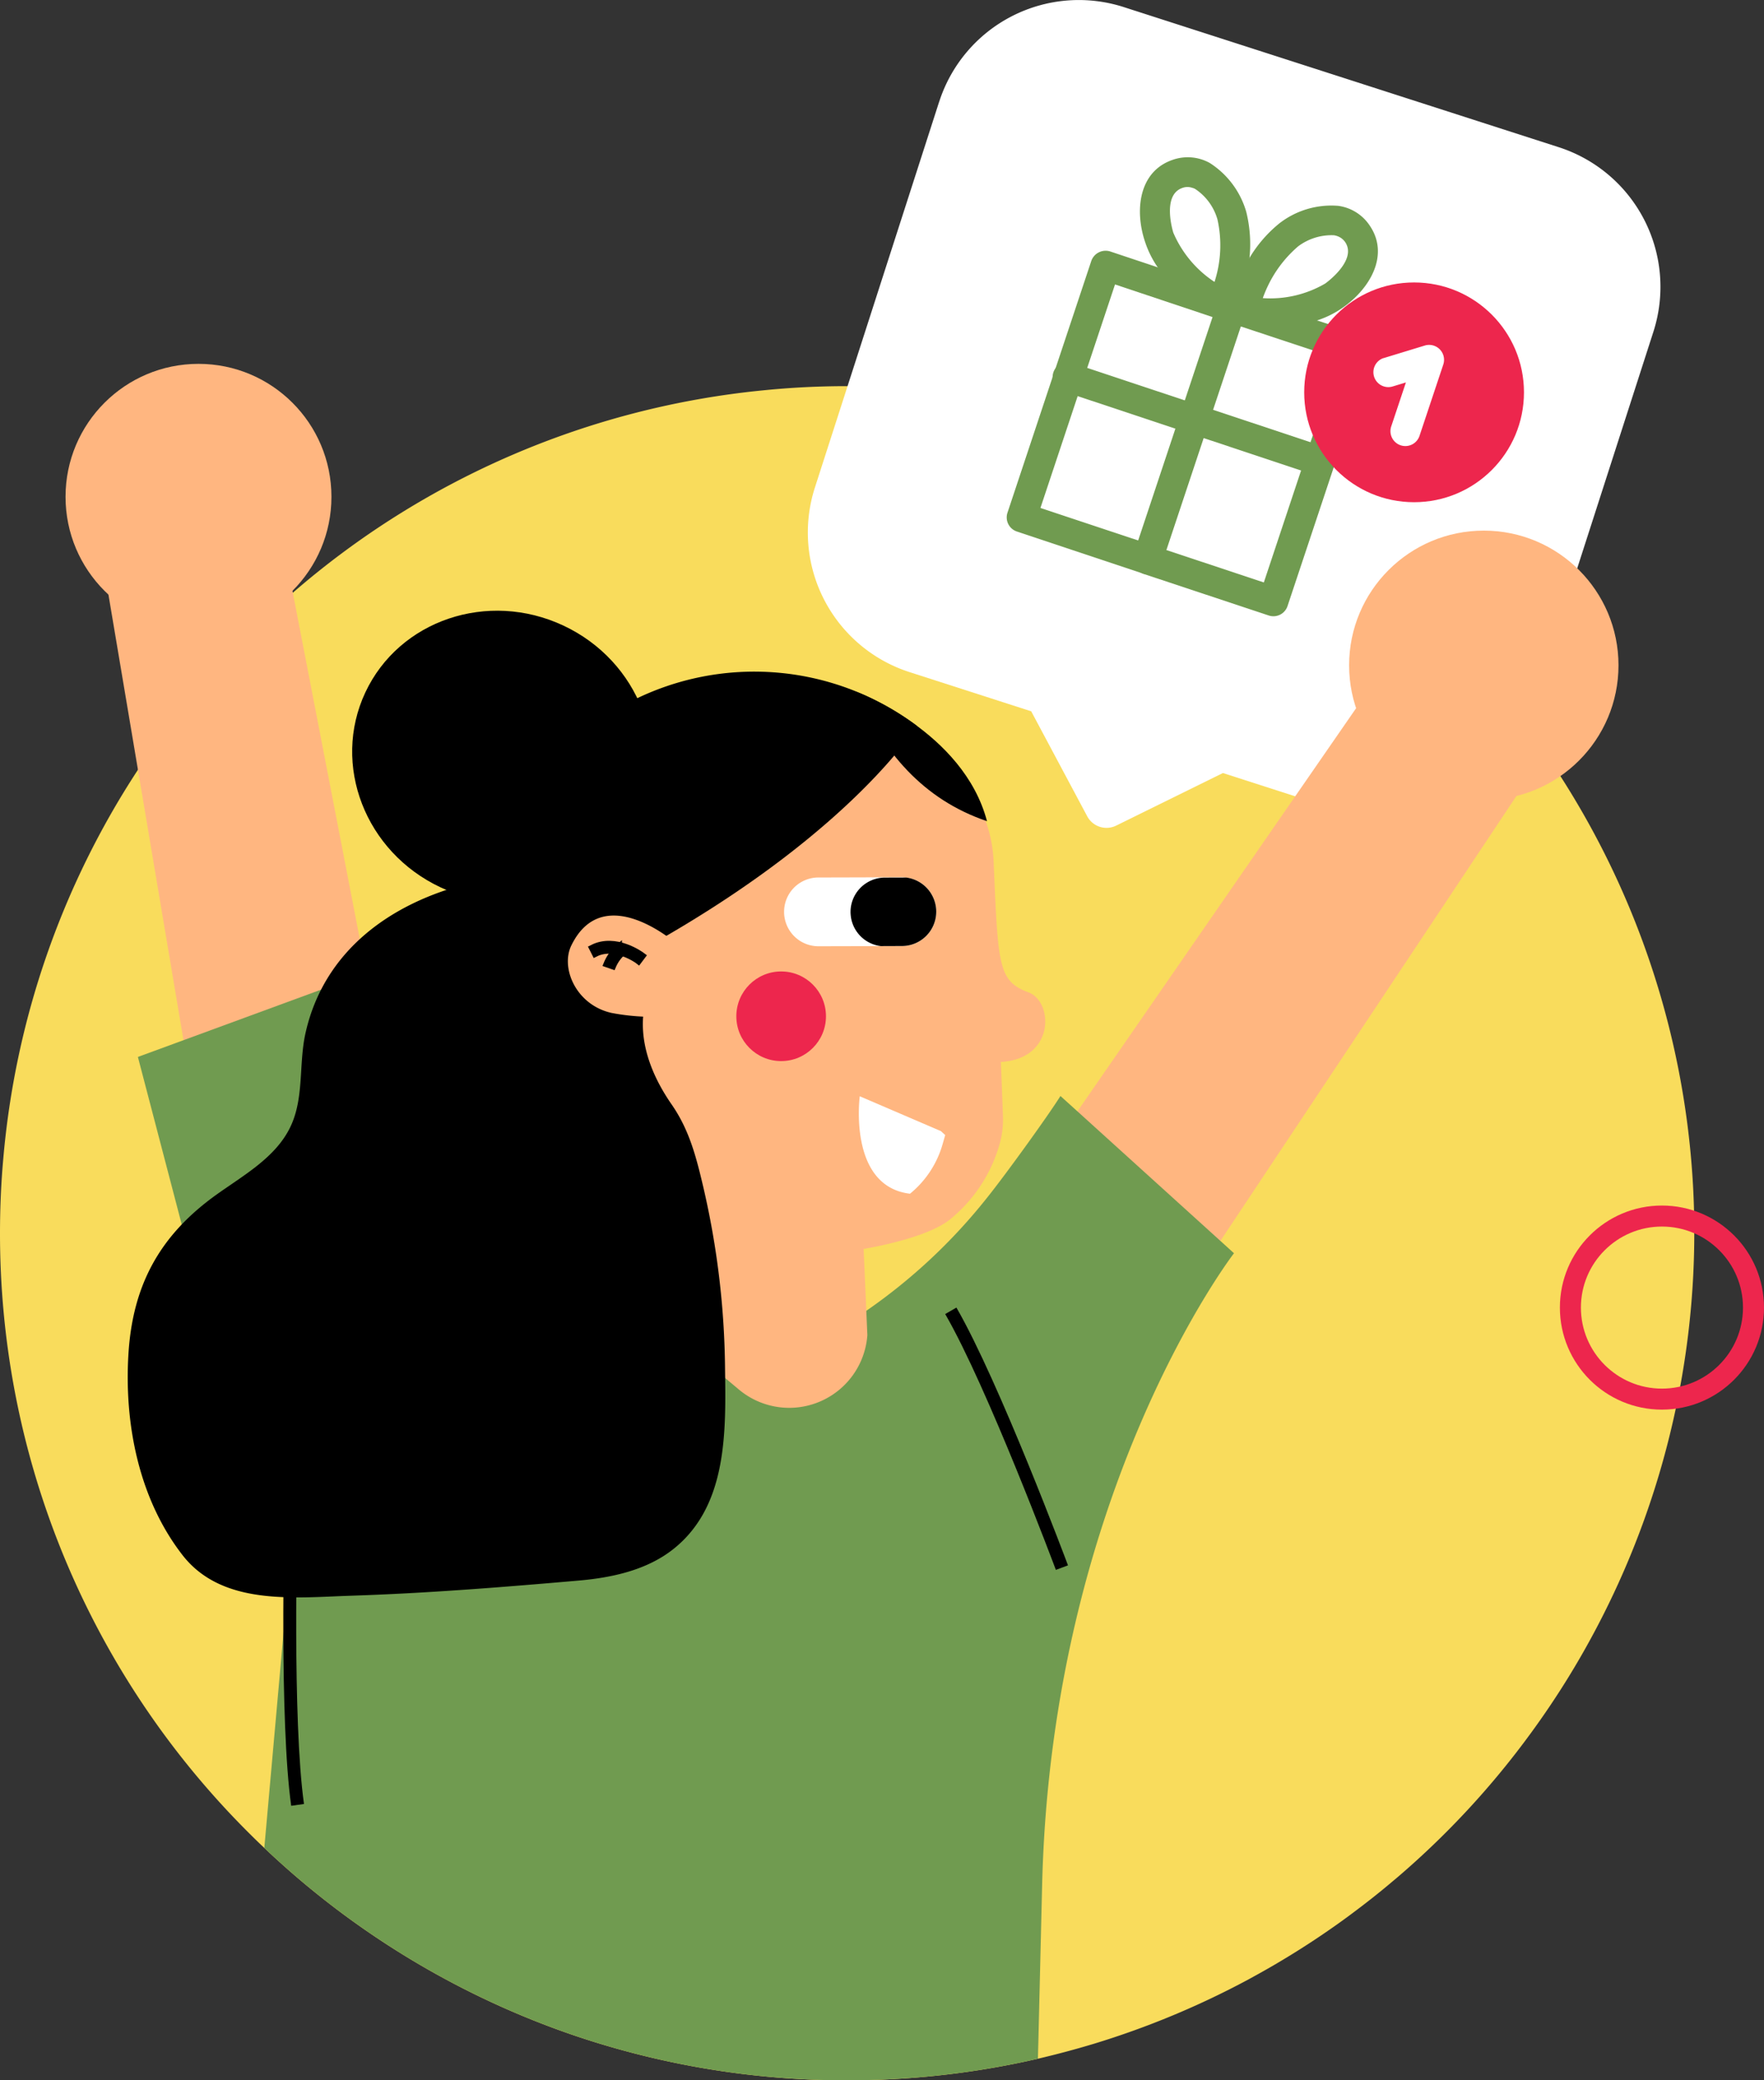 <svg xmlns="http://www.w3.org/2000/svg" width="251.815" height="296.985" viewBox="0 0 251.815 296.985">
  <rect x="0" y="0" width="251.815" height="296.985" fill="#333333" stroke="none"/>
  <g id="Group_345" data-name="Group 345" transform="translate(-908.685 -2217.95)">
    <path id="Path_524" data-name="Path 524" d="M-2597.4,6468.96a120.523,120.523,0,0,1-3.114,27.16,120.837,120.837,0,0,1-10.017,27.583,120.237,120.237,0,0,1-10.209,16.629,120.455,120.455,0,0,1-19.128,20.65c-.272.231-.544.452-.817.685-1.814,1.532-3.688,3-5.6,4.425-1.048.786-2.117,1.551-3.2,2.3q-3.9,2.706-8.063,5.129c-1.179.686-2.378,1.351-3.578,2.006a121.229,121.229,0,0,1-21.979,9.141q-3.961,1.194-7.992,2.136a120.889,120.889,0,0,1-23.028,3.014c-1.149.029-2.288.061-3.437.061-.252.01-.513.01-.776.01a120.744,120.744,0,0,1-39.022-6.43,120.462,120.462,0,0,1-12.82-5.221,121.108,121.108,0,0,1-31.352-21.526q-.937-.877-1.845-1.783a120.6,120.6,0,0,1-33.862-63.844,121.332,121.332,0,0,1-2.025-22.131c0-3.568.151-7.105.464-10.592a120.118,120.118,0,0,1,19.229-55.57,121.143,121.143,0,0,1,22.111-25.275,120.286,120.286,0,0,1,66.958-28.873,118.233,118.233,0,0,1,12.174-.616,120.484,120.484,0,0,1,78.88,29.277,121.167,121.167,0,0,1,20.368,22.575,5.745,5.745,0,0,1,.373.524c.232.333.463.665.685,1q2.51,3.719,4.737,7.618A120.315,120.315,0,0,1-2597.4,6468.96Z" transform="translate(3747.949 -4074.95)" fill="#f9dc5c"/>
    <g id="Group_95" data-name="Group 95" transform="translate(1024.001 2217.95)">
      <path id="Path_174-2" data-name="Path 174-2" d="M-2670.542,6290.863l-17.737,55.073a20.942,20.942,0,0,0,13.518,26.35l17.361,5.592,8,14.995a3.121,3.121,0,0,0,4.124,1.327l15.25-7.51,17.357,5.591a20.943,20.943,0,0,0,26.35-13.51l17.737-55.073a20.944,20.944,0,0,0-13.515-26.352l-62.085-20a20.943,20.943,0,0,0-26.354,13.515Z" transform="translate(2689.291 -6276.333)" fill="#fff"/>
    </g>
    <g id="Group_80" data-name="Group 80" transform="translate(1052.396 2240.4)">
      <g id="Group_44-2" data-name="Group 44-2" transform="translate(0 13.344)">
        <path id="Path_138-2" data-name="Path 138-2" d="M-2620.535,6332.386c-.134.07-.267.14-.386.2a2.3,2.3,0,0,1-.844.1.485.485,0,0,1-.176-.014l2.552.837A2.164,2.164,0,0,1-2620.535,6332.386Zm0,0c-.134.07-.267.14-.386.2a2.3,2.3,0,0,1-.844.1.485.485,0,0,1-.176-.014l2.552.837A2.164,2.164,0,0,1-2620.535,6332.386Zm0,0c-.134.07-.267.14-.386.2a2.3,2.3,0,0,1-.844.1.485.485,0,0,1-.176-.014l2.552.837A2.164,2.164,0,0,1-2620.535,6332.386Zm0,0c-.134.07-.267.14-.386.2a2.3,2.3,0,0,1-.844.1.485.485,0,0,1-.176-.014l2.552.837A2.164,2.164,0,0,1-2620.535,6332.386Zm18.893,2.594-4.836-1.63-.015-.008h-.007l-1.56-.505-10.768-3.585-.021-.007-.76-.273-.407-.14-10.775-3.564-.021-.015-6.776-2.263a2.165,2.165,0,0,0-2.7,1.356l-5.089,15.288-.007.007a.023.023,0,0,1-.007.015l.007.007-.169.519-.077.177-.176.542-.007.021-6.445,19.378a2.124,2.124,0,0,0,1.363,2.677l17.81,5.94.155.063a.128.128,0,0,0,.042.021l17.916,5.954a2.121,2.121,0,0,0,2.692-1.329l.007-.021,6.587-19.778.007-.021.1-.218,5.3-15.926A2.131,2.131,0,0,0-2601.642,6334.98Zm-7,14.233-.007.014-.014.028-.331.962v.007l-1.336,4.028-.007.014-.007.007-5.313,15.969-13.91-4.625-.015-.006-4.013-1.364h-.007l-13.945-4.638,5.314-15.969,1.363-4.027,3.971-11.914,13.91,4.653.014.008.007.006.5.155a.513.513,0,0,0,.183.057l.07.021.162.041a.636.636,0,0,0,.113.036l2.552.837.154.063.3.127h.007l10.234,3.388h.007l3.683,1.251Zm-11.892-16.827c-.134.07-.267.14-.386.2a2.3,2.3,0,0,1-.844.1.485.485,0,0,1-.176-.014l2.552.837A2.164,2.164,0,0,1-2620.535,6332.386Zm0,0c-.134.07-.267.14-.386.2a2.3,2.3,0,0,1-.844.1.485.485,0,0,1-.176-.014l2.552.837A2.164,2.164,0,0,1-2620.535,6332.386Zm0,0c-.134.07-.267.14-.386.2a2.3,2.3,0,0,1-.844.1.485.485,0,0,1-.176-.014l2.552.837A2.164,2.164,0,0,1-2620.535,6332.386Zm0,0c-.134.07-.267.14-.386.2a2.3,2.3,0,0,1-.844.1.485.485,0,0,1-.176-.014l2.552.837A2.164,2.164,0,0,1-2620.535,6332.386Z" transform="translate(2652.362 -6322.886)" fill="#709b50"/>
      </g>
      <g id="Group_45-2" data-name="Group 45-2" transform="translate(31.662 6.893)">
        <path id="Path_139-2" data-name="Path 139-2" d="M-2591.038,6317.339a6.435,6.435,0,0,0-4.463-2.8,12.1,12.1,0,0,0-8.392,2.475,18.63,18.63,0,0,0-4.294,4.948,23.192,23.192,0,0,0-2.313,4.934l-.014.042a.329.329,0,0,0-.035.12v.021a18.014,18.014,0,0,0-.591,2.137,2.1,2.1,0,0,0,.12,1.237,2.159,2.159,0,0,0,1.146,1.125l.155.063a1.1,1.1,0,0,0,.309.084h.014a25.085,25.085,0,0,0,10.852-.823l.028-.014a13.869,13.869,0,0,0,3.606-1.792C-2591.03,6326.413-2588.142,6321.57-2591.038,6317.339Zm-6.3,8.266a15.557,15.557,0,0,1-8.955,2.108,18.894,18.894,0,0,1,.781-1.855,17.219,17.219,0,0,1,4.26-5.531,7.939,7.939,0,0,1,5.109-1.589,2.339,2.339,0,0,1,.464.113,2.288,2.288,0,0,1,1.153.872C-2592.78,6322.336-2597.3,6325.569-2597.342,6325.6Z" transform="translate(2611.185 -6314.495)" fill="#709b50"/>
      </g>
      <g id="Group_46-2" data-name="Group 46-2" transform="translate(19.017 0)">
        <path id="Path_140-2" data-name="Path 140-2" d="M-2612.445,6313.349a12.334,12.334,0,0,0-5.236-7.014,6.479,6.479,0,0,0-5.292-.429c-4.836,1.659-5.44,7.239-3.915,11.731a14.254,14.254,0,0,0,1.792,3.6l.021.014a24.748,24.748,0,0,0,7.852,6.98l.02.006c.183.106.309.184.331.19a.307.307,0,0,0,.119.078.51.51,0,0,0,.183.057l-.007.022.084.034a.386.386,0,0,0,.154.007.739.739,0,0,0,.113.036.5.5,0,0,0,.175.013,2.3,2.3,0,0,0,.844-.1c.119-.057.253-.126.387-.2a2.071,2.071,0,0,0,.843-.907,15.742,15.742,0,0,0,.752-1.968l.007-.015.106-.246a25.786,25.786,0,0,0,1.125-5.356A19.308,19.308,0,0,0-2612.445,6313.349Zm-9.13-3.437a2.075,2.075,0,0,1,1.441-.007,1.356,1.356,0,0,1,.436.183,7.773,7.773,0,0,1,3.135,4.322,16.949,16.949,0,0,1-.422,8.919,15.9,15.9,0,0,1-5.876-7.022C-2622.882,6316.245-2624.554,6310.938-2621.575,6309.912Z" transform="translate(2627.63 -6305.531)" fill="#709b50"/>
      </g>
      <g id="Group_47-2" data-name="Group 47-2" transform="translate(17.98 19.435)">
        <path id="Path_141-2" data-name="Path 141-2" d="M-2627.521,6370.8a2.131,2.131,0,0,1-1.347-2.692h0l11.97-35.953a2.131,2.131,0,0,1,2.764-1.2,2.131,2.131,0,0,1,1.273,2.545l-11.97,35.953a2.132,2.132,0,0,1-2.692,1.347Z" transform="translate(2628.978 -6330.808)" fill="#709b50"/>
      </g>
      <g id="Group_48-2" data-name="Group 48-2" transform="translate(6.554 29.248)">
        <path id="Path_142-2" data-name="Path 142-2" d="M-2606.318,6359.725l-35.952-11.97a2.131,2.131,0,0,1-1.492-2.617,2.13,2.13,0,0,1,2.617-1.491,2.027,2.027,0,0,1,.219.072l35.955,11.971a2.132,2.132,0,0,1,1.2,2.764,2.131,2.131,0,0,1-2.545,1.273Z" transform="translate(2643.838 -6343.569)" fill="#709b50"/>
      </g>
      <ellipse id="Ellipse_22-2" data-name="Ellipse 22-2" cx="15.686" cy="15.686" rx="15.686" ry="15.686" transform="translate(42.467 17.873)" fill="#ed264d"/>
      <g id="Group_49-2" data-name="Group 49-2" transform="translate(52.34 26.787)">
        <path id="Path_143-2" data-name="Path 143-2" d="M-2580.392,6354.706a2.13,2.13,0,0,1-1.354-2.687h0l2.1-6.289-1.895.576a2.13,2.13,0,0,1-2.655-1.424,2.131,2.131,0,0,1,1.207-2.577c.069-.024.141-.045.212-.064l5.828-1.78a2.13,2.13,0,0,1,2.656,1.422,2.125,2.125,0,0,1-.017,1.288l-3.4,10.2A2.13,2.13,0,0,1-2580.392,6354.706Z" transform="translate(2584.292 -6340.37)" fill="#fff"/>
      </g>
    </g>
    <path id="Path_525" data-name="Path 525" d="M-2780.972,6445.352l-13.632-70.5-24.877,7.526,13.911,82.6Z" transform="translate(3743.376 -4081.15)" fill="#ffb680"/>
    <path id="Path_526" data-name="Path 526" d="M-2636.78,6499.027l57.791-86.862-22.961-12.18-66.115,95.649Z" transform="translate(3708.387 -4086.957)" fill="#ffb680"/>
    <path id="Path_527" data-name="Path 527" d="M-2801.563,6515.279l-12.1-46.241,31.99-11.751,27.32,95.067Z" transform="translate(3742.032 -4100.199)" fill="#709b50"/>
    <path id="Path_528" data-name="Path 528" d="M-2651.771,6502.269s-25.992,33.71-27.383,90.086q-.271,11.279-.544,22.555c-.021.787-.041,1.563-.061,2.349a120.888,120.888,0,0,1-23.028,3.013c-1.148.03-2.288.061-3.436.061-.252.01-.513.01-.776.01a120.757,120.757,0,0,1-39.022-6.43,120.588,120.588,0,0,1-12.82-5.221,121.1,121.1,0,0,1-31.352-21.526l2.72-30.465.474-5.311.817-9.182c0-.362.01-.735.03-1.108a35.845,35.845,0,0,1,2.48-10.824c4.091-10.783,12.526-21.537,20.065-23.794,3.608-1.079,7-.212,9.625,3.536,5.634,8.063,16.4,11.651,28.793,9.4.262-.05.513-.1.776-.152a55.574,55.574,0,0,0,20.156-8.777,80.175,80.175,0,0,0,17.152-16.034c2.65-3.285,8.929-11.994,10.562-14.633l2.419,2.186,20.408,18.494Z" transform="translate(3736.609 -4105.408)" fill="#709b50"/>
    <ellipse id="Ellipse_129" data-name="Ellipse 129" cx="20.64" cy="21.551" rx="20.64" ry="21.551" transform="translate(952.08 2335.495) rotate(-64.899)"/>
    <path id="Path_529" data-name="Path 529" d="M-2707.221,6485.518l3.023.5c6.3,1.029,22.251-1.211,26.883-5.015a21.35,21.35,0,0,0,7.033-10.693h0a12.843,12.843,0,0,0,.489-4.034l-.295-7.723c7.806-.454,7.451-8.621,3.976-9.919-4.366-1.63-4.379-3.725-5.012-18.658s-17.2-21.162-17.2-21.162l-12.037,5.872c-12.733,3.544-21.746,17.976-23.21,31.112l-1.761,15.838A21.768,21.768,0,0,0-2707.221,6485.518Z" transform="translate(3721.653 -4088.997)" fill="#ffb680"/>
    <path id="Path_530" data-name="Path 530" d="M-2683.982,6408.764s-8.865,14.565-36.632,30.487l-11.381-3.217s-6.956-23.262,7.244-30.789A38.683,38.683,0,0,1-2683.982,6408.764Z" transform="translate(3723.554 -4087.197)"/>
    <path id="Path_531" data-name="Path 531" d="M-2680.288,6404.775s15.282,5.659,18.656,18.471C-2670.833,6420.123-2676.427,6413.33-2680.288,6404.775Z" transform="translate(3711.212 -4088.064)"/>
    <ellipse id="Ellipse_130" data-name="Ellipse 130" cx="6.398" cy="6.398" rx="6.398" ry="6.398" transform="translate(1013.798 2356.635)" fill="#ed264d"/>
    <path id="Path_532" data-name="Path 532" d="M-2671.976,6444.1a4.9,4.9,0,0,1-4.893,4.929l-3.022.012-1.18,0-7.7.018a4.908,4.908,0,0,1-4.833-3.988,4.541,4.541,0,0,1-.089-.907,4.9,4.9,0,0,1,4.888-4.922l5.841-.015,6.063-.02a5.084,5.084,0,0,1,.639.042,4.907,4.907,0,0,1,4.195,3.94A4.557,4.557,0,0,1-2671.976,6444.1Z" transform="translate(3714.308 -4096.021)" fill="#fff"/>
    <path id="Path_533" data-name="Path 533" d="M-2669.125,6444.108a4.9,4.9,0,0,1-4.894,4.929l-3.022.012a4.913,4.913,0,0,1-4.227-3.949,5.683,5.683,0,0,1-.089-.906,4.906,4.906,0,0,1,4.889-4.922l3.059-.01a4.907,4.907,0,0,1,4.194,3.94A4.554,4.554,0,0,1-2669.125,6444.108Z" transform="translate(3711.458 -4096.034)"/>
    <path id="Path_534" data-name="Path 534" d="M-2672.744,6493.753l.232.03a14.112,14.112,0,0,0,4.65-7.067l.375-1.308-.614-.563-11.583-4.975S-2681.364,6492.5-2672.744,6493.753Z" transform="translate(3711.103 -4105.418)" fill="#fff"/>
    <path id="Path_535" data-name="Path 535" d="M-2688.012,6501.969l.69,16a11.183,11.183,0,0,1-18.342,7.769l-11.894-9.977,1.3-18.561Z" transform="translate(3719.824 -4109.422)" fill="#ffb680"/>
    <path id="Path_536" data-name="Path 536" d="M-2738.686,6445.9c-.752,4.614-3.175,8.913-3.323,13.586-.137,4.309,1.695,8.45,4.108,11.929,2.52,3.634,3.495,7.46,4.518,11.8a118.9,118.9,0,0,1,3.1,25.8c.118,8.965.414,19.666-7.359,25.853-3.77,3-8.711,4.09-13.51,4.509-10.8.94-21.677,1.812-32.523,2.165-8.124.265-18.408,1.482-24.063-5.81-6.237-8.042-8.33-18.757-7.707-28.743.616-9.885,4.537-16.977,12.623-22.748,3.883-2.771,8.343-5.251,10.444-9.532,2.048-4.17,1.213-9.026,2.2-13.458,2.636-11.833,12.236-18.658,23.478-21.44C-2760.664,6438.32-2736.93,6435.115-2738.686,6445.9Z" transform="translate(3742.468 -4095.787)"/>
    <path id="Path_537" data-name="Path 537" d="M-2718.054,6450.558s-10.609-9.559-15.288.033c-1.571,3.218.678,8.478,5.711,9.623a31.178,31.178,0,0,0,9.755.326Z" transform="translate(3723.585 -4097.665)" fill="#ffb680"/>
    <path id="Path_538" data-name="Path 538" d="M-2722.689,6453.986l.5-.665c-.152-.114-3.754-2.779-7.048-1.116l.374.74C-2726.032,6451.52-2722.721,6453.96-2722.689,6453.986Z" transform="translate(3722.523 -4098.899)" stroke="#000" stroke-linecap="round" stroke-miterlimit="10" stroke-width="1"/>
    <path id="Path_539" data-name="Path 539" d="M-2725.761,6454.885a5.5,5.5,0,0,1,1.376-1.926l-.546-.625a6.255,6.255,0,0,0-1.615,2.276Z" transform="translate(3721.9 -4099.055)" stroke="#000" stroke-linecap="round" stroke-miterlimit="10" stroke-width="1"/>
    <ellipse id="Ellipse_131" data-name="Ellipse 131" cx="18.979" cy="18.98" rx="18.979" ry="18.98" transform="translate(918.041 2269.893)" fill="#ffb680"/>
    <ellipse id="Ellipse_132" data-name="Ellipse 132" cx="19.227" cy="19.227" rx="19.227" ry="19.227" transform="translate(1101.274 2293.701)" fill="#ffb680"/>
    <path id="Path_540" data-name="Path 540" d="M-2663.782,6520.027l1.6-.923c6.118,10.582,15.829,36.534,15.926,36.8l-1.729.645C-2648.084,6556.285-2657.741,6530.476-2663.782,6520.027Z" transform="translate(3707.397 -4114.484)"/>
    <path id="Path_541" data-name="Path 541" d="M-2783.714,6599.3l-1.826.257c-1.7-12.1-.972-39.8-.964-40.081l1.844.05C-2784.669,6559.8-2785.4,6587.345-2783.714,6599.3Z" transform="translate(3735.794 -4123.813)"/>
    <ellipse id="Ellipse_133" data-name="Ellipse 133" cx="13.068" cy="13.068" rx="13.068" ry="13.068" transform="translate(1132.863 2391.553)" fill="none" stroke="#ed264d" stroke-linecap="round" stroke-width="3"/>
  </g>
</svg>
